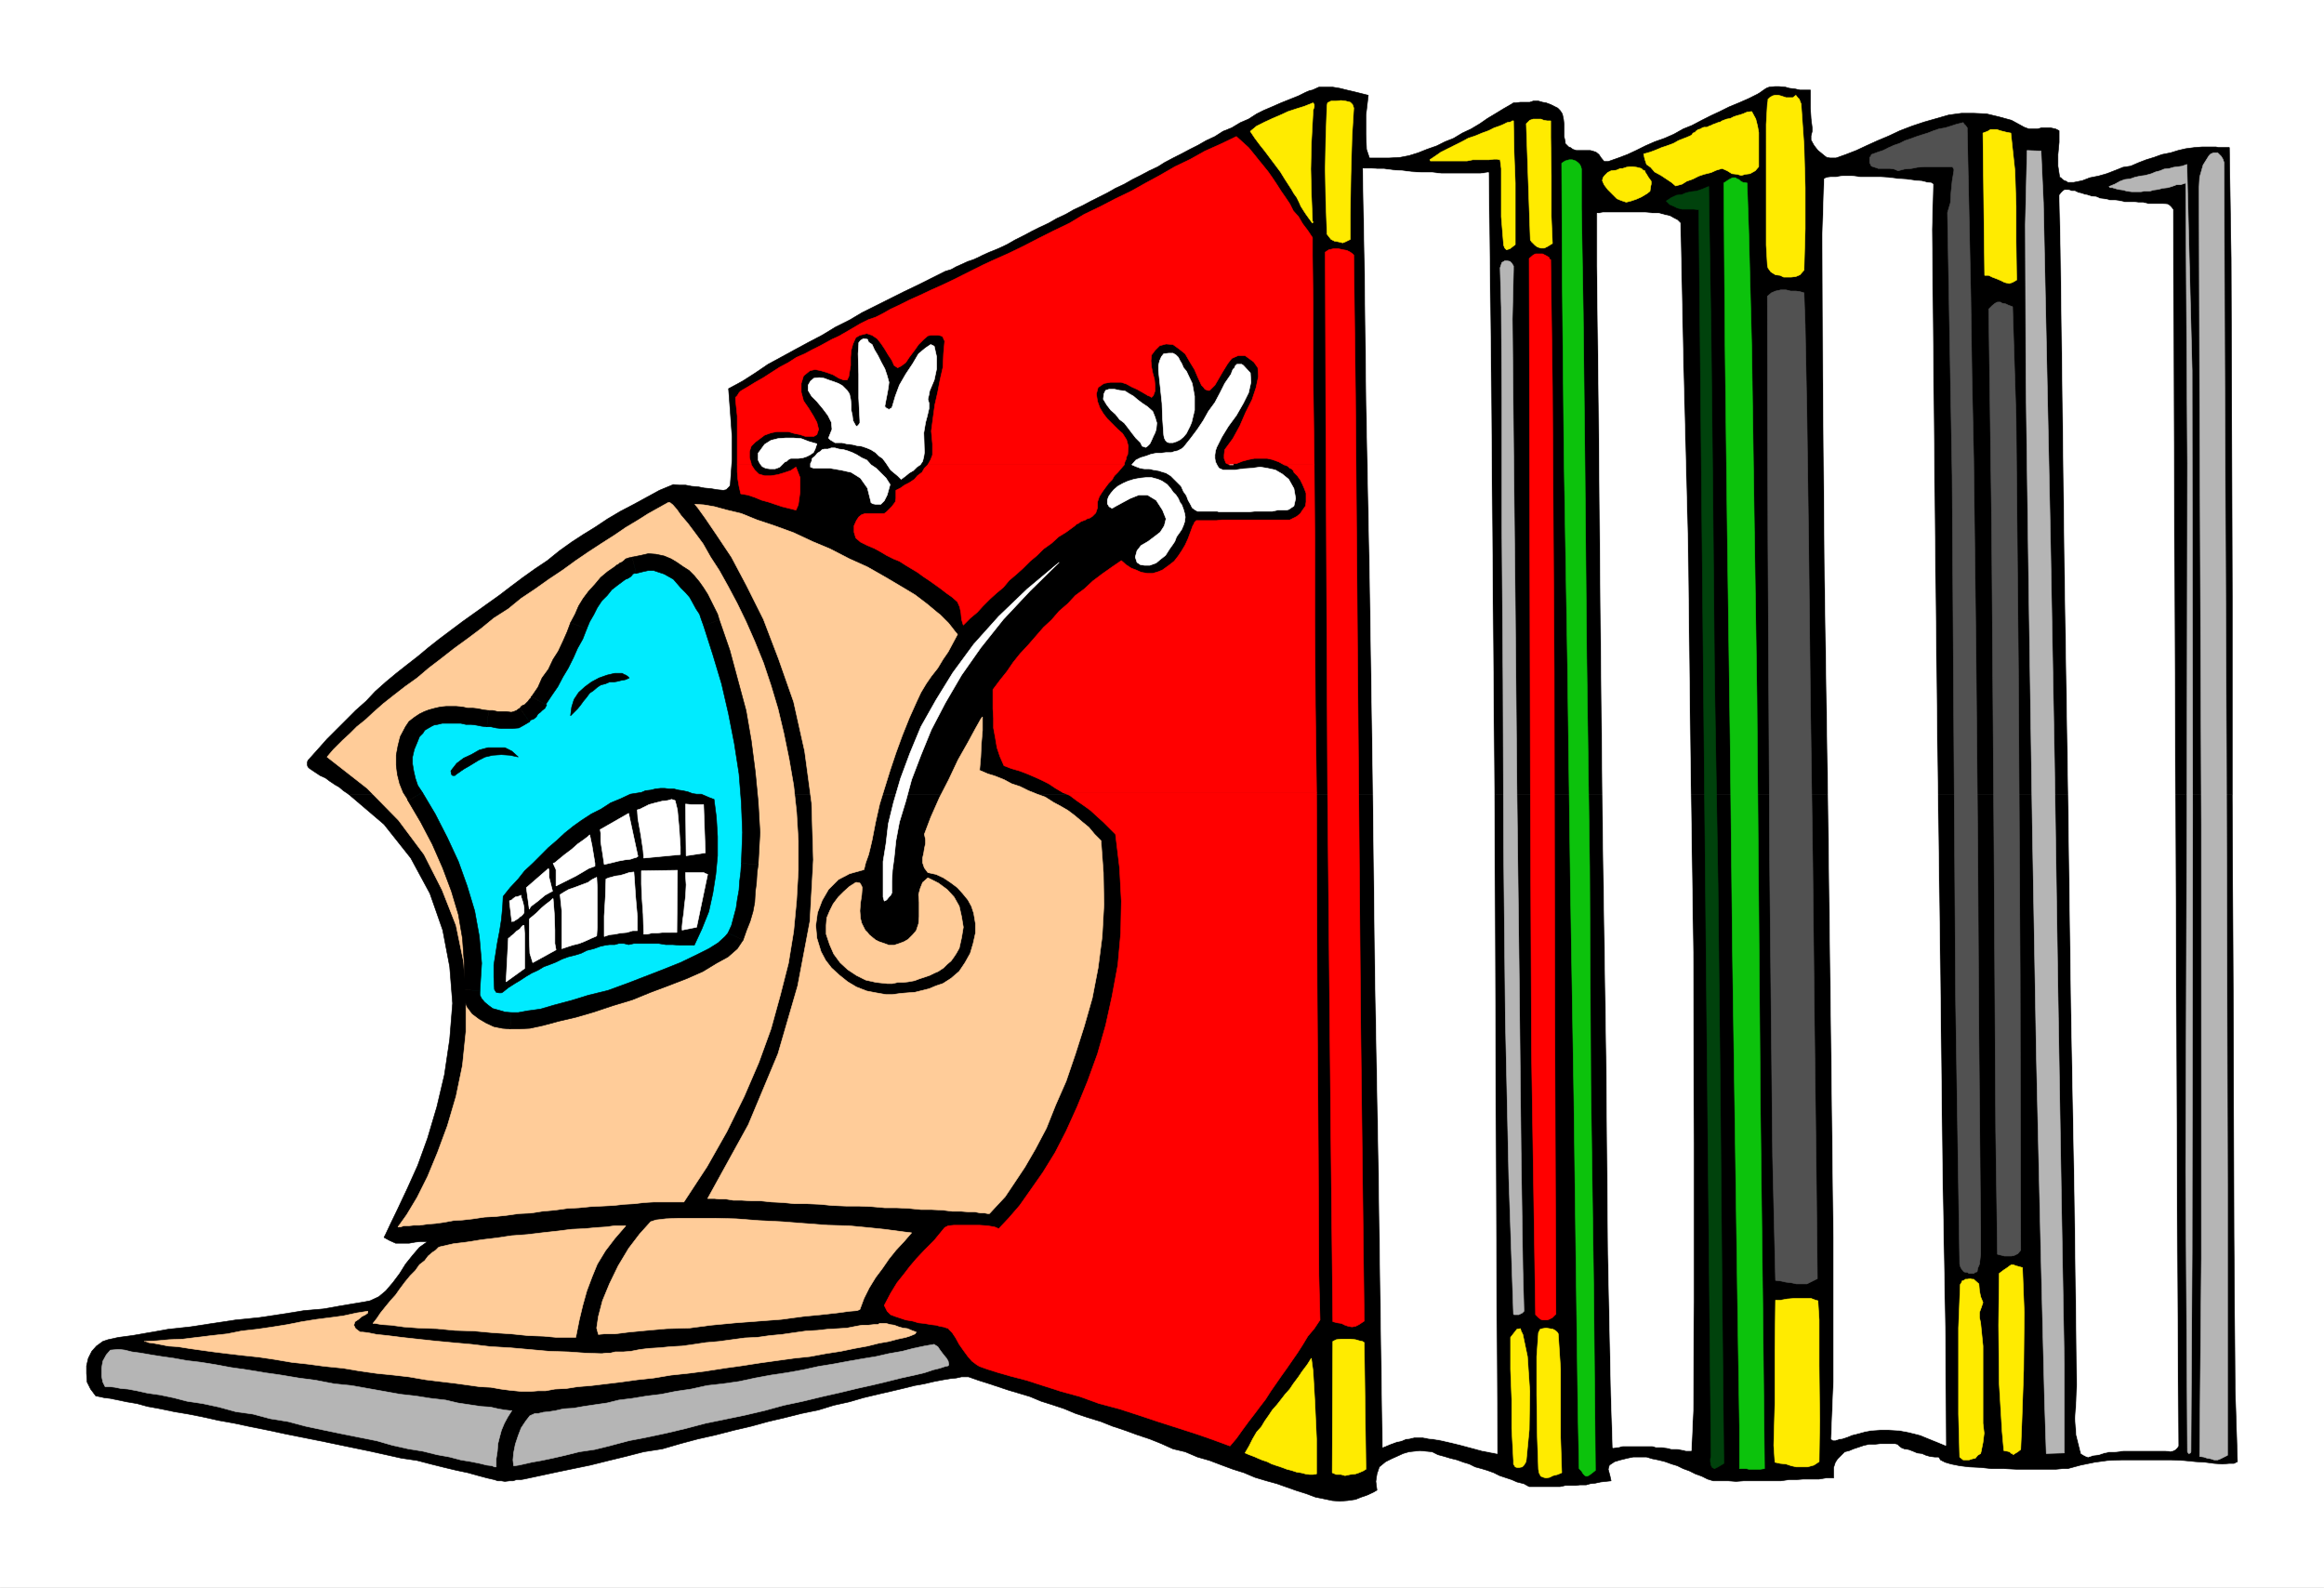 <svg xmlns="http://www.w3.org/2000/svg" width="2997.016" height="2047.238"><rect width="100%" height="100%" fill="#333333" stroke="none"/><defs><clipPath id="a"><path d="M0 0h2997.016v2044.926H0Zm0 0"/></clipPath></defs><path fill="#fff" d="M0 2047.238h2997.016V0H0Zm0 0"/><g clip-path="url(#a)" transform="translate(0 1.96)"><path fill="#fff" fill-rule="evenodd" stroke="#fff" stroke-linecap="square" stroke-linejoin="bevel" stroke-miterlimit="10" stroke-width=".743" d="M0 2045.277h2997.016V-1.96H0Zm0 0"/></g><path fill-rule="evenodd" stroke="#000" stroke-linecap="square" stroke-linejoin="bevel" stroke-miterlimit="10" stroke-width=".743" d="m2878.621 1023.992 1.524 301.89.742 267.403 1.488 197.77 3.008 93.605-4.496 2.27h-5.98l-8.993.742-10.52-.742-11.222-1.489-12.746-.78-14.973-1.485-15.758-.746h-65.18l-17.988.746-16.46 2.265-17.985 3.715-16.5 4.496h-6.726l-8.25.782h-51.692l-15.758-.782h-15.715l-14.234-1.484-14.976-.742-12.005-1.488-11.218-2.266-7.508-2.23-5.984-3.012-2.266-3.75h-5.238l-5.985-.746-5.238-1.485-5.238-2.27-6.024-.741-5.238-2.227-5.984-2.27-5.239-.742-3.753-1.484-3.012-2.27-2.227-2.23-3.011-.742h-19.473l-6.762.742h-7.469l-6.765 1.488-6.727 2.266-6.761 2.23-5.239 2.227-5.984 1.527-8.992 8.992-3.012 4.496-2.227 6.727v13.488h-9.738l-8.992 1.485h-20.254l-9.734.746h-8.996l-10.477 1.523h-47.938l-9.734.742-9.777-.742h-19.473l-7.465-2.27-7.508-3.75-8.25-2.972-7.468-3.754-8.25-3.012-7.508-3.714-7.469-2.266-8.25-3.012-8.992-2.23-7.508-1.485-7.469-2.265h-17.242l-7.508 1.523-8.992 2.227-7.469 2.23-6.761 4.496-1.489 5.278 2.23 8.21 1.524 6.766-6.765.742-6.723.743-6.766 1.488-6.722.742-5.242 1.523h-8.25l-5.239.747H2018.5l-6.766 1.484h-39.687l-6.762-3.754-8.996-2.23-6.723-3.008-8.996-2.973-6.761-2.27-7.47-3.753-8.25-2.97-7.507-2.269-8.21-2.226-7.509-3.754-7.508-2.23-8.21-3.012-8.993-2.227-7.508-2.27-8.25-2.226-7.468-3.754-7.504-.742-8.25-.785-7.469.785-6.766.742-7.507 2.227-8.211 3.754-6.762 3.011-7.469 3.715-8.25 6.766-3.011 8.992-1.485 9.734 1.485 11.223-5.239 3.012-8.25 3.754-6.726 2.226-7.508 3.012-10.477 1.484-9.738.743-9.734-.743-10.52-2.226-11.223-2.27-12-4.496-11.964-3.754-12.75-4.496-12.746-4.496-13.489-3.715-14.976-4.496-14.23-6.023-14.235-4.457-14.23-5.278-15.758-5.98-15.72-4.496-15.757-6.727-15.719-3.754-14.972-6.726-14.977-6.02-15.758-5.238-16.46-5.984-15.759-5.239-14.972-5.984-17.246-5.278-15.715-5.238-14.235-5.984-15.757-5.239-14.23-4.496-14.235-5.984-14.977-4.496-12.746-3.754-26.976-8.992-11.965-3.754-12.746-4.496h-8.996l-6.762 1.523-7.469.746-8.992 1.485-12.004 2.27-12.707 2.968-12.746 2.27-14.977 3.754-15.757 3.714-16.461 3.754-18.77 4.496-17.945 5.239-20.254 4.496-19.473 5.984-21.738 4.496-20.957 5.239-22.484 5.277-21.739 5.984-22.484 5.239-23.223 5.984-23.226 5.238-22.485 6.02-23.222 6.726-23.97 3.754-23.226 5.98-21.738 5.243-23.969 5.98-21.738 4.496-21.703 4.496-20.996 4.497-20.957 4.496-4.496.746h-5.278l-4.5 1.523h-4.457l-6.02.742-4.495-.742h-4.496l-4.497-1.523-9.738-2.23-11.222-3.012-13.489-3.754-14.23-2.97-15.758-3.753-17.988-4.496-17.203-4.496-20.254-2.973-40.43-8.992-21.738-4.496-21.739-4.5-21.742-4.496-22.48-4.496-22.446-4.496-20.996-4.496-22.484-4.497-20.957-4.496-20.996-3.754-20.215-4.496-18.727-3.715-17.988-3.011-17.984-3.754-16.5-3.012-13.492-3.71-13.489-2.27-10.476-2.23-11.223-2.266-6.766-.743-6.726-1.488-3.75-.742h-.746l-6.762-8.992-4.496-8.992-.746-11.262v-9.735l2.27-9.738 4.496-8.992 5.984-6.727 8.25-5.98 6.723-2.27 13.492-2.968 17.242-2.27 21.738-3.754 25.453-4.496 27.723-2.973 29.207-4.496 29.992-4.496 29.95-3.011 29.988-4.497 27.722-4.496 25.493-2.226 20.96-3.754 17.985-3.012 13.488-2.23 7.508-1.485 11.223-5.238 8.992-7.508 8.992-10.48 8.996-12.004 7.465-11.965 8.996-11.258 8.992-10.48 10.516-7.469h-8.25l-7.504.742-8.25 1.488h-17.207l-8.25-3.753-6.762-3.754 2.266-4.457 5.984-12.746 9.735-20.215 12.003-25.492 13.489-29.954 12.746-35.226 11.965-40.43 9.738-41.215 6.762-45.668 3.754-46.449-3.754-47.195-8.993-47.192-16.5-47.195-24.71-45.707-34.485-43.441-45.71-38.942zm0 0"/><path fill-rule="evenodd" stroke="#000" stroke-linecap="square" stroke-linejoin="bevel" stroke-miterlimit="10" stroke-width=".743" d="m449.531 1023.992-6.722-4.496-5.243-4.5-5.238-3.008-6.766-4.496-5.98-4.457-6.727-3.012-6.761-4.496-6.727-4.496-2.27-2.23-.742-2.27v-3.75l.743-2.23 12.75-14.235 11.965-13.488 12.003-12.004 12.747-12.707 11.964-12.004 13.489-11.965 12.004-12.746 13.488-12.004 13.488-11.222 14.234-11.219 13.489-10.48 13.492-11.262 14.23-11.219 14.977-11.262 14.973-11.222 15.757-11.223 15.72-11.258 15.757-11.222 15.719-12.004 14.976-11.223 15.754-11.223 15.719-10.515 15.719-12.707 15.758-11.262 14.976-9.738 15.758-9.735 15.715-10.48 16.5-9.735 17.207-8.992 16.5-8.992 16.46-8.996 17.985-7.465 7.508.742h8.25l7.469 1.485 8.992.742 7.508 1.527 8.25.742 8.992 1.485 7.469.742 3.753-.742 2.27-2.227 2.227-2.27.742-2.226 2.27-31.476V562.57l-2.27-31.472-2.227-29.953 17.985-9.735 16.46-10.52 16.5-11.218 17.989-9.738 16.46-8.993 17.985-9.734 17.242-8.996 17.246-10.477 17.985-8.992 16.46-9.738 17.985-8.992 17.988-8.992 17.985-8.993 17.242-8.21 17.95-8.997 17.983-8.992 7.508-2.265 6.727-3.715 6.762-3.012 8.25-3.754 6.726-2.23 6.766-3.008 5.98-3.012 8.25-3.715 11.223-4.496 11.262-5.238 10.476-6.024 10.48-5.238 11.262-5.984 10.477-5.239 11.223-5.238 10.52-6.023 11.218-5.239 10.48-5.98 11.262-5.242 11.219-5.98 10.48-5.239 10.52-5.281 10.476-5.98 11.223-5.239 10.52-5.984 10.476-5.239 11.223-6.023 11.262-5.238 8.25-5.239 11.218-5.984 10.48-5.238 11.263-5.98 10.476-5.282 10.48-5.98 11.262-5.243 10.477-6.722 11.222-4.496 11.262-6.766 10.477-4.496 10.48-6.727 8.992-4.496 10.52-4.496 11.965-5.238 11.258-4.496 11.222-4.496 8.992-4.5 5.243-2.227 3.753-.781 8.25-3.715h17.985l8.992 1.484 8.992 2.23 9.738 2.266 8.993 2.23 8.992 2.267-3.012 25.457v24.71l.746 19.512 3.754 11.219h25.492l13.45-.742 12.003-2.266 12.004-3.715 11.223-4.496 12.746-4.5 10.48-5.238 11.258-4.496 11.223-6.766 11.223-5.238 11.261-6.727 9.735-6.761 11.222-6.727 9.774-5.98 10.48-6.024 2.227-1.484h3.012l5.98-.742h12.004l4.496-1.528h6.727l5.238 1.528 4.5.742 6.02 2.226 4.496 2.27 4.496 2.227 2.972 3.011 3.012 4.496 1.484 6.727.743 6.766v15.714l1.527 6.766v2.23l4.496 4.497 2.227.742 3.011 2.27 4.496 1.484h17.989l2.968.742 4.497 1.484 3.753 3.012 3.012 4.496 3.754 4.496h5.238l12.746-4.496 11.965-4.496 11.262-5.238 11.965-5.985 12.004-5.238 12.746-4.496 11.965-5.277 12.004-6.727 11.222-4.496 12.746-6.727 12.004-6.02 11.223-5.237 12-5.985 12.71-5.238 12.005-5.238 12-5.985 3.715-2.27 3.011-2.226 4.497-3.012 3.753-1.484 7.47-.742h5.276l8.211.742 5.243 1.484 6.761.743 6.727 1.488h13.488v23.223l.781 13.492 1.489 12.004v4.496l-1.489 5.98v5.242l3.715 6.723 2.27 3.012 2.972 3.754 3.754 3.011 4.496 3.715 3.008 2.266 4.496.742h7.47l12.745-4.496 13.492-5.238 12.747-5.985 14.976-6.761 14.23-5.985 14.235-6.723 15.754-6.023 15.719-5.238 15.757-4.496 15.72-4.496 16.5-2.23h15.718l16.5.741 15.719 3.754 16.5 4.496 16.46 8.996 5.981 2.227h11.262l5.238-1.484h11.223l6.765 1.484 4.496 2.27v14.972l-1.484 15.719v14.976l2.227 14.231 1.488.746 2.266 2.266 2.23 1.484 2.266.746 2.23 1.524h7.508l11.219-2.27 9.777-3.75 11.219-2.23 10.48-3.012 9.735-3.754 11.261-4.496 9.739-1.485 10.476-4.496 9.738-3.754 9.735-2.972 10.52-3.754 11.218-2.227 9.738-3.011 9.735-2.27 11.261-1.484 9.735-.742h17.988l3.754.742h13.488l2.227 143.066.746 198.512.742 237.453v254.7zm0 0"/><path fill="#fc9" fill-rule="evenodd" stroke="#fc9" stroke-linecap="square" stroke-linejoin="bevel" stroke-miterlimit="10" stroke-width=".743" d="m861.648 647.965-12.003 6.726-13.493 7.508-14.23 8.992-14.977 8.954-14.23 9.738-16.5 10.515-17.207 11.223-16.5 11.223-16.5 12.004-17.946 11.965-17.988 12.746-17.984 12.003-16.5 13.489-18.73 11.965-16.462 13.488-17.984 13.492-16.5 11.961-17.242 13.492-15.719 12.004-14.976 12.707-15.758 11.262-13.489 10.476-14.234 11.223-12.746 11.262-10.477 9.734-11.222 8.992-8.992 8.996-8.993 8.211-6.765 6.762-5.239 5.238-4.5 5.243-3.75 4.496 51.727 40.43 40.43 41.21 33 44.184 23.226 45.707 17.985 45.707 9.738 47.195 2.973 44.926v44.965l-4.5 43.441-8.211 39.684-11.258 38.203-12.746 34.445-12.711 30.735-13.488 26.976-13.489 22.446-11.261 15.757h3.011l4.496-1.527h5.98l6.766-.742h7.47l10.515-1.484 9.738-.743 11.223-1.527 12-2.227 11.965-.746 13.492-1.523 15.012-2.227 14.234-.746 14.23-1.523 15.72-2.23 15.757-.743 14.234-2.265 16.461-1.489 15.758-2.226 14.973-.782 14.976-1.488 14.977-.742 15.012-.742 13.492-1.528 13.449-.742 12.004-1.484 12.746-.742h38.945l29.989-45.707 25.453-44.926 22.484-45.711 18.727-43.438 15.757-43.441 11.965-43.441 10.52-41.211 6.722-41.211 3.754-39.688 2.23-38.941v-38.203l-2.23-36.715-3.754-34.445-5.98-34.489-6.766-32.96-7.468-31.434-8.993-29.992-9.734-29.208-11.262-27.722-11.222-25.453-11.262-23.227-11.961-22.48-11.262-20.215-11.222-17.242-9.735-17.207-10.52-14.23-8.991-12.005-8.993-10.48-5.242-7.465-5.238-6.023-3.754-2.973zm0 0"/><path fill="#fc9" fill-rule="evenodd" stroke="#fc9" stroke-linecap="square" stroke-linejoin="bevel" stroke-miterlimit="10" stroke-width=".743" d="m896.094 650.195 3.754 4.496 9.734 13.489 14.234 20.957 19.512 29.21 19.469 36.715 21.742 43.438 19.473 50.95 19.468 55.44 14.235 63.657 8.992 66.664 2.23 73.43-4.46 79.414-15.754 83.125-25.457 87.664-38.239 91.375-52.433 95.133h8.992l5.984.742h8.992l8.993 1.484h10.48l12.746.781h12.004l14.23 1.489 14.977.742 14.977 1.484h15.758l17.203.742 15.011 1.528 17.989.742h16.46l17.243.742 16.46 1.488h15.758l15.72.782 15.015 1.484h13.45l15.015.742 11.965 1.488h11.257l9.739.782h8.25l7.468 1.484h5.239l3.754.742h2.265l8.992-9.734 11.223-12.004 12.004-17.945 13.492-20.254 13.488-23.227 14.23-26.941 11.966-29.988 13.492-30.692 12.004-35.191 11.219-35.23 10.48-36.715 7.508-38.942 5.238-40.43 2.27-41.21-.746-41.215-3.008-41.172-8.25-8.25-7.469-8.992-8.25-6.727-9.738-8.25-8.992-6.762-8.993-5.238-9.734-5.242-10.52-6.723-10.48-3.754-11.219-4.496-10.52-5.242-11.222-3.754-9.734-5.238-11.262-4.496-9.734-3.012-10.48-4.496 1.487-17.203.743-16.5 1.523-17.95v-17.242l-2.266 3.012-6.726 11.965-9.738 17.984-12.747 22.485-12.003 25.453-11.965 23.226-11.258 25.453-8.211 21.739 1.484 6.726v5.238l-1.484 6.766-.785 5.238-1.485 6.727v6.02l2.27 6.726 4.496 5.98 10.477 2.27 9.738 4.496 8.992 5.985 8.992 6.722 6.727 7.508 6.762 8.25 4.5 8.211 2.968 8.992 2.27 13.492v12.004l-3.012 13.489-3.754 12.707-6.722 12.003-7.508 11.223-10.48 8.992-10.477 6.727-8.996 3.008-8.993 3.754-8.992 2.23-8.992 2.266-9.738.746-8.992.742-10.477 1.484h-8.25l-12.75-2.226-12.004-2.27-13.449-5.238-11.262-6.727-11.219-8.992-9.738-8.992-7.508-9.738-5.98-11.223-5.277-17.242-1.489-16.461 2.27-16.5 5.98-15.719 8.25-14.23 12.707-12.746 14.274-7.47 18.73-5.276 2.227-8.958 3.754-10.515 2.23-8.992 2.266-9.739 4.496-23.187 5.242-23.223 6.723-21.742 6.765-21.738 7.508-22.442 8.211-22.484 8.992-22.48 9.735-21.704 5.28-11.261 6.724-11.219 6.726-9.738 8.25-10.477 6.766-11.262 6.722-9.734 5.985-11.223 6.02-11.222-3.755-4.496-2.265-3.012-2.973-3.754-3.012-3.754-3.754-3.715-2.968-3.008-3.754-3.753-3.012-2.23-13.488-11.259-15.719-11.965-18.73-11.261-20.254-11.965-22.442-12.746-23.226-10.48-24.75-12.747-23.227-9.734-23.969-11.223-24.71-8.992-22.48-7.508-20.255-8.21-18.73-4.497-16.461-4.496-13.489-2.27zm0 0"/><path fill="#fc9" fill-rule="evenodd" stroke="#fc9" stroke-linecap="square" stroke-linejoin="bevel" stroke-miterlimit="10" stroke-width=".743" d="M1144.105 1268.172h6.766l6.723-1.488h6.765l6.727-.743 8.25-1.484 5.98-2.27 6.766-2.226 6.723-2.27 5.984-2.972 5.238-2.266 6.766-4.496 4.496-4.496 5.238-4.5 3.754-5.238 2.973-4.496 3.754-6.727 3.008-13.488 2.23-13.489-2.23-13.492-3.008-13.488-6.727-11.965-8.992-9.734-11.262-8.25-13.449-6.727-6.766 5.985-3.011 7.503-2.227 8.211.742 9.739v18.726l-.742 8.996-3.012 8.992-4.496 5.239-5.98 5.984-5.242 3.008-5.98 2.27-6.766 2.226h-6.727l-6.02-2.226-6.726-2.27-4.496-2.227-3.754-3.011-4.496-3.754-2.227-2.973-3.011-3.008-2.27-4.496-2.227-4.5-1.488-5.98-.781-9.735.781-10.52 1.488-9.734.743-9.738-.743-2.226-2.269-3.754-3.715-.742h-1.523l-8.211 5.238-7.508 6.726-6.766 6.762-6.722 8.992-4.496 8.996-3.754 8.993-.743 9.734v11.223l4.497 13.488 5.238 11.965 8.25 11.261 9.734 8.993 11.262 7.468 11.965 5.985 13.488 3.008zm0 0"/><path fill="#fff" fill-rule="evenodd" stroke="#fff" stroke-linecap="square" stroke-linejoin="bevel" stroke-miterlimit="10" stroke-width=".743" d="M1150.086 1151.34v-14.977l.785-14.23 2.227-16.5 2.27-21.703 4.495-23.97 8.211-26.976 7.508-27.722 12.004-31.477 13.45-32.96 17.984-34.446 20.996-35.934 24.715-35.23 29.246-36.715 34.445-36.676 37.457-36.715-41.211 34.45-36.715 35.226-32.219 35.934-26.976 36.715-21.703 35.191-19.47 34.484-14.272 34.45-11.965 32.218-8.992 30.692-6.766 27.722-2.969 25.454-3.754 23.226v45.707l1.485 5.238 3.011-1.484 3.008-3.754 2.23-2.265zm0 0"/><path fill="#fc9" fill-rule="evenodd" stroke="#fc9" stroke-linecap="square" stroke-linejoin="bevel" stroke-miterlimit="10" stroke-width=".743" d="m742.508 1724.39 4.496-22.484 4.5-18.726 5.238-18.73 6.762-17.99 6.726-16.46 10.48-17.242 12.005-15.719 14.23-16.5h-14.23l-11.262 1.527-11.965.743-15.758 1.484-16.46.742-17.985 2.27-20.215 2.23-18.73 2.266-20.254 1.484-20.215 3.012-18.726 2.23-18.731 3.008-17.988 2.23-16.5 3.755-2.227.742-3.754 3.754-4.496 3.011-5.238 4.496-4.5 5.98-6.762 5.243-5.238 7.465-6.727 6.766-6.765 8.25-6.723 8.992-5.242 7.468-6.762 7.508-6.726 8.211-6.024 7.508-4.496 6.727-5.238 6.761h3.012l8.25 1.489 11.964.742 16.5 2.265 20.215 1.489 22.48.742 23.227 2.265 24.75.747 23.969 2.226 23.969 1.527 21.738 2.227 20.215.742 16.5 1.528zm29.207-3.753 7.508-.742h13.492l17.984-2.27 23.227-2.23 25.453-2.266 29.246-.742 28.465-3.754 31.476-2.973 29.95-2.27 29.246-2.226 27.722-3.754 23.227-2.27 20.215-2.226 16.5-2.23 9.734-.782 3.715-1.484 5.281-14.234 6.723-13.489 8.25-13.488 8.992-11.965 8.25-12.004 8.996-11.222 10.477-11.223 9.738-11.258-6.766-.746-11.222-1.484-17.242-2.27-21.7-2.226-24.008-2.27-26.94-.742-29.99-2.227-29.206-2.27-29.992-1.484-29.207-2.27-27.723-.741h-45.707l-17.242.742-12.746 1.523-6.727 2.23-14.23 15.759-14.235 18.687-13.488 22.484-11.262 23.227-8.953 21.738-5.281 20.215-2.227 14.977zm0 0"/><path fill="#fc9" fill-rule="evenodd" stroke="#fc9" stroke-linecap="square" stroke-linejoin="bevel" stroke-miterlimit="10" stroke-width=".743" d="M675.844 1794.027h8.992l8.953-.742h9.777l11.965-2.23 14.973-.742 14.273-2.27 17.946-1.484 18.73-2.27 18.766-2.227 21.703-3.011 20.996-2.23 22.48-3.75 21.704-2.27 23.226-2.973 24.004-3.754 21.703-3.008 24.008-3.714 21.7-3.012 21.737-3.012 20.997-2.226 20.214-3.754 19.473-3.012 17.988-3.715 16.5-3.012 14.973-3.753 12.746-2.227 11.223-3.012 10.48-2.226 6.762-2.27 5.242-2.227 1.484-2.269-5.98-2.23-5.242-2.266-5.98-.742-5.278-1.489-5.984-2.265-5.239-.742-5.238-1.489h-8.25l-2.23 1.489h-5.278l-6.726.742h-8.25l-8.25 1.523-11.223 2.23-11.262.743-13.449.742-13.488 1.523-14.234.747-15.758 2.226-15.715 2.27-15.758 1.484-16.46 2.27-15.759.742-16.46 2.226-16.5 2.27-17.243 1.484-14.976 2.27-15.72 2.226-14.234.747-15.011 1.484-13.453.781-12 1.485-11.262 2.23-9.738.781h-10.477l-5.984 1.489h-6.02l-4.457.742h-3.012l-20.254-.742-20.957-1.489-24.71-.781-24.75-2.23-25.454-2.266-25.496-1.484-24.71-2.973-25.493-2.27-23.226-2.226-20.957-2.27-20.254-2.226-17.985-2.27-14.234-1.484-11.223-2.27-6.761-.742h-2.973l-6.02-4.496-2.23-4.496 1.484-4.496 4.5-2.973 4.496-3.754 4.496-2.27 3.008-2.226v-2.23l-14.23 2.23-17.242 3.754-16.5 2.227-17.95 2.27-18.765 2.972-18.73 3.754-18.731 3.007-20.215 2.973-20.211 2.27-18.73 3.754-20.254 2.226-18.73 2.27-17.985 2.226-17.985.742-16.464 1.528-15.754.742h2.265l3.754 1.484 5.985.743 8.25 1.527 11.218 2.226 12.004.747 14.235 2.265 15.718 2.23 16.5 2.266 17.985 2.23 19.472 2.266 20.957 2.23 20.254 3.012 21.739 3.715 20.957 2.266 22.484 3.012 22.484 2.226 22.48 3.754 20.958 2.973 22.484 2.27 19.473 2.226 21.738 3.754 18.727 2.27 18.73 2.226 16.5 2.27 15.719 2.226 14.23.742 12.75 2.27 11.258 1.484 7.469.746 7.508.742zm0 0"/><path fill="#b5b5b5" fill-rule="evenodd" stroke="#b5b5b5" stroke-linecap="square" stroke-linejoin="bevel" stroke-miterlimit="10" stroke-width=".743" d="m150.613 1740.105-8.25.747-5.238 5.98-4.496 8.25-1.527 8.992v10.48l1.527 7.508 2.969 5.981h6.765l5.98.742 7.509 1.527 8.992.743 11.965 2.23 13.492 3.008 15.758 2.23 17.984 3.754 17.203 4.496 20.254 3.012 20.957 4.496 21.742 5.98 21.738 3.012 22.485 5.98 23.223 3.755 22.445 5.984 24.75 5.238 21.738 4.497 22.445 4.496 22.48 4.496 20.997 5.984 20.215 4.496 18.73 3.012 17.985 4.496 16.5 2.973 14.234 3.75 13.488 2.23 11.223 2.27 8.992 2.226 6.766.781 2.972 1.489h2.266v-10.48l1.484-9.735.747-9.738 2.265-8.993 2.23-8.25 3.755-8.992 4.496-8.25 5.238-8.21h-2.973l-6.761-.782-8.25-1.488-9.739-2.227-11.965-.785-15.011-2.227L590.41 1809l-15.719-3.715-19.511-2.266-18.727-2.972-20.215-2.266-20.996-3.754-20.96-3.714-20.997-3.754-22.48-2.27-23.227-4.496-22.441-2.973-22.485-3.75-20.996-3.011-22.484-3.754-20.957-2.973-20.254-3.754-18.727-3.008-18.73-2.23-16.461-3.012-15.758-2.226-14.23-2.27-12.746-2.227-11.223-1.488-8.992-2.265-5.985-.746zm511.742 149.833h1.485l5.238-.782 6.766-1.484 9.734-2.23 12.707-2.266 14.274-2.973 16.46-3.754 17.985-4.496 20.215-3.012 21-5.238 22.48-5.984 23.227-4.496 24.71-5.239 25.493-6.023 25.453-6.723 25.496-5.238 25.453-5.242 25.492-5.98 24.711-6.766 24.75-5.239 24.711-5.984 23.227-5.238 21.738-5.238 20.215-4.497 18.73-4.496 17.985-4.5 17.246-3.75 12.746-3.011 11.219-3.754 8.996-2.23 6.723-2.227 3.753-.782.743-1.488-.743-4.496-2.226-3.754-3.754-4.496-4.496-5.98-3.012-4.497-3.754-2.23-.742-.742-12.707 2.226-14.273 3.012-14.23 3.715-17.208 3.012-16.5 3.754-17.984 2.968-17.242 3.012-20.215 3.754-18.73 3.012-20.216 4.457-20.996 3.754-20.215 3.011-20.253 3.75-20.957 4.5-20.997 2.97-20.214 2.269-20.254 4.496-20.215 2.972-18.73 3.754-18.727 2.266-17.988 2.973-17.985 2.265-14.976 3.715-15.758 2.27-14.973 2.226-12.746 2.27-12.71.742-9.735 2.27-8.993 1.484-7.507.742-5.98 1.488h-4.5l-6.762 3.008-5.243 6.727-5.98 8.992-3.754 9.738-3.754 11.258-2.227 11.223-.785 8.992zm0 0"/><path fill="#fff" fill-rule="evenodd" stroke="#fff" stroke-linecap="square" stroke-linejoin="bevel" stroke-miterlimit="10" stroke-width=".743" d="m1509.73 629.98-4.496-5.238-6.726-4.496-5.239-2.27-8.25-2.23h-6.726l-7.508.746-8.25 1.485-7.469 2.27-6.761 2.968-6.727 3.754-5.238 4.496-3.754 4.496-3.012 4.496-1.484 4.5v4.496l2.226 3.754 3.754 2.227 5.239-2.973 8.25-4.496 9.738-5.238 11.222-4.497h11.258l11.223 6.727 8.25 12.746 4.496 11.219-2.227 8.996-5.242 8.25-6.761 5.238-8.992 6.727-8.997 5.238-5.238 6.766-2.23 8.21 2.23 6.762 4.496 3.012 5.238.742h6.766l8.211-3.011 5.277-4.497 6.727-5.238 5.238-8.25 3.754-5.238 3.012-4.496 2.23-5.985 3.75-5.238 3.012-4.496 2.23-5.238 1.485-4.5.742-5.98-.742-4.497-1.484-5.238-2.231-6.023-2.266-2.973-2.23-5.238-3.012-4.497-3.754-3.753zm26.977-85.394 3.754-15.719v-17.984l-3.012-16.5-7.465-15.719-3.753-4.496-2.231-5.242-2.266-3.754-2.23-4.496-3.012-2.969-3.754-2.27h-5.238l-6.766.743-2.968 3.754-2.27 5.238-1.484 5.984v6.766l2.265 20.957 2.23 20.996.743 20.215 1.484 20.957.785 3.754 1.485 3.012 2.23 2.226 2.266.742h5.238l4.5-1.484 4.496-2.23 4.496-3.75 3.754-4.5 2.227-4.497 2.27-4.496zm0 0"/><path fill="#fff" fill-rule="evenodd" stroke="#fff" stroke-linecap="square" stroke-linejoin="bevel" stroke-miterlimit="10" stroke-width=".743" d="m1526.23 576.805-3.011 2.226-4.496 2.27-3.715.742-4.496 1.488h-6.766l-5.98.742h-5.985l-7.508 1.524-5.98 2.23-7.508 2.227-5.98 3.012-5.243 5.98 5.243 2.27 5.98 2.226 5.238.746h5.985l6.765 1.524 5.239.742 4.496 1.488 5.238 1.524 5.984 3.714 13.489 13.489 3.011 6.765 3.754 5.239 2.227 5.984 3.012 5.238 2.226 4.496 3.012 2.27 3.754 2.226h25.453l2.27.743h38.945l7.504-.743h22.484l6.727-1.484h11.257l2.973-.742 6.766-4.5 2.226-9.734-2.226-12.747-6.766-12.003-8.21-6.727-8.993-5.238-10.52-2.27-8.992-1.484-10.48 1.484-11.219.746-10.52 1.524h-15.718l-5.238-2.27-2.27-3.71-2.227-4.5-.742-4.497v-4.496l.742-5.238 1.485-4.496 6.765-13.489 8.25-13.492 10.477-14.23 8.996-15.719 6.723-13.488 3.011-13.492-.742-12.004-8.992-9.735-2.27-1.484h-5.98l-2.27 2.266-.742 2.23-2.23 2.227-1.524 3.753-.742 2.27-8.21 11.965-6.024 12.004-6.723 12.707-8.25 11.258-6.726 11.964-7.508 11.262-8.992 11.965zm-46.453-52.434-6.761-4.496-5.985-4.496-5.238-4.496-5.238-3.012-5.985-3.754-6.765-.742-6.723-1.488h-6.766l-4.496 1.488-2.226 4.496-.746 6.766 4.496 7.465 5.242 6.765 5.98 5.238 5.239 6.727 5.984 4.496 5.277 6.727 4.496 6.02 5.243 6.726 5.98 5.98 2.23 4.496 4.497 1.528 2.265-1.528 3.012-2.968 2.23-4.496 2.266-5.243 2.23-4.496 1.485-4.496.781-8.25-2.265-7.508-3.012-7.468zm-281.714 2.231v-6.727l-1.485-5.238 1.484-6.024.743-4.496 5.984-14.23 3.012-14.235v-15.718l-3.012-13.489-4.496-2.23-6.727 4.496-8.992 7.469-7.508 12.746-8.992 13.492-8.21 14.23-5.282 14.235-3.71 12.707-.786 2.265-1.484.747-2.23 1.484-2.267-1.484h-.742l-.742-.747-1.527-1.484v-.781l1.527-8.211 1.484-7.508 1.485-8.25.781-6.726-2.265-8.25-3.012-8.993-4.457-8.21-4.496-8.993-4.496-7.508-3.012-6.726-4.496-3.008-1.485-3.754-5.28-.746-3.716 2.27-2.265 2.972v2.266l-.743 11.965.743 26.238v30.691l1.484 29.207v3.012l-1.484 2.23-2.23 2.266-1.524-.742-3.715-6.766-.781-6.722-1.485-6.727v-7.508l-.746-6.722-1.484-6.766-3.012-4.496-5.98-5.984-5.282-3.008-5.98-2.23-6.727-2.266-6.02-2.23-5.984-.743-6.722.742-4.496 3.754-3.012 5.238v6.727l4.496 7.508 6.727 6.722 7.503 8.997 6.766 8.992 4.496 8.992.742 8.992-4.496 11.223 2.23 2.265 3.755 2.23 2.265 1.485h8.957l6.762 1.528 6.727.742 6.02 1.484 5.983.742 6.723 2.27 5.281 2.23 5.98 3.754 4.497 4.496 4.496 3.008 4.5 5.985 2.969 4.496 3.012 4.496 4.496 3.754 4.496 3.714 4.496 4.497 5.984-4.497 4.496-3.714 5.239-3.012 4.496-4.496 4.496-3.012 3.012-4.496 1.484-5.98.785-5.239-.785-25.457 2.27-13.488 2.23-8.25zm-198.551 77.886 2.23-.746 3.754-1.484 2.266-2.227 2.23-2.27 2.27-2.23 2.226-.781 2.27-2.227 2.969-1.488h9.738l6.02-.781 4.496-1.484 4.496-2.23 4.46-3.009 2.266-4.5 2.23-6.722-10.48-3.012-9.734-3.754-9.738-.742h-10.477l-9.738.742-8.993 2.27-8.25 5.238-5.98 8.25-2.27 2.972v8.993l2.27 4.496 2.969 3.754 4.496 2.226 5.242.746zm0 0"/><path fill="#fff" fill-rule="evenodd" stroke="#fff" stroke-linecap="square" stroke-linejoin="bevel" stroke-miterlimit="10" stroke-width=".743" d="M1123.148 647.184v.78l2.227 1.49 3.754.741h6.727l4.496-4.496 3.753-7.469 3.754-13.488-5.238-8.25-6.766-6.726-5.984-6.024-6.723-4.496-5.28-5.98-6.724-3.012-5.984-3.715-6.02-3.008-5.984-2.23-5.238-1.524-5.98-.746-5.243-1.484h-4.496l-4.496 1.484h-4.496l-3.012.746-2.265 2.266-3.715 2.23-3.012 3.754-3.754 3.008-.742 3.715-1.484 3.012v4.496l4.496 1.484h20.957l13.488 2.27 13.492 2.972 12 7.508 8.996 12.746zm0 0"/><path fill="#ffeb00" fill-rule="evenodd" stroke="#ffeb00" stroke-linecap="square" stroke-linejoin="bevel" stroke-miterlimit="10" stroke-width=".743" d="m1665.582 244.18 3.012 5.277 3.754 5.242 2.968 5.98 2.27 5.243 3.754 5.98 2.973 4.496 3.75 5.239 4.5 6.023.742-1.527-.743-.742-1.488-35.934-.742-31.473.742-32.96 2.23-41.212v-1.488l1.524-4.496v-3.012l-1.523-2.226-11.223 4.496-9.734 3.012-11.262 3.714-9.738 4.497-10.477 4.496-9.738 4.496-10.516 5.238-8.21 6.766 5.98 8.992 6.726 8.953 6.02 7.508 6.726 8.992 6.766 8.992 6.723 8.996 5.984 9.735zm80.195-104.867-1.527-4.497-2.969-2.968-6.023-1.528-5.98-.742-5.985.742h-6.766l-4.496 2.27-.742 3.754-1.484 41.953-.743 39.687.743 41.211 1.484 40.43v2.266l2.27 2.972 2.968 3.754 4.5 2.27 4.496.742 6.02 1.484 3.715-1.484 6.023-3.012v-32.219l.742-49.421 1.485-50.95zm0 0"/><path fill="red" fill-rule="evenodd" stroke="red" stroke-linecap="square" stroke-linejoin="bevel" stroke-miterlimit="10" stroke-width=".743" d="m1745.777 328.832-1.527-1.484-2.969-2.23-4.5-2.266-4.496-.747-6.762-1.484h-5.242l-6.722 1.484-4.497 3.012.743 215.715 2.226 474.164 4.496 473.426 2.27 215.715 5.98 1.523 5.242.742 4.497 2.23 4.496 1.524 4.496.742 4.496-.742 4.496-2.265 6.766-4.5-4.497-377.508-3.753-440.461-3.012-376.809zm0 0"/><path fill="#ffeb00" fill-rule="evenodd" stroke="#ffeb00" stroke-linecap="square" stroke-linejoin="bevel" stroke-miterlimit="10" stroke-width=".743" d="m1759.266 1731.113-2.27-1.484-3.754-.742-5.238-1.528-6.723-.742h-12.004l-5.984.742-4.496 2.27-.742 169.262 5.238 2.27h5.984l5.239 1.484 6.765-1.485 6.723-.742 4.496-1.527 5.242-2.227 3.75-2.23zm-61.466 169.305v-44.965l-2.23-48.68-2.265-38.945-2.23-16.5-5.239 8.25-6.766 8.992-4.496 6.727-6.726 8.992-4.496 6.766-6.02 6.726-5.238 6.762-5.242 6.726-5.98 6.727-4.497 6.762-5.242 7.469-4.496 7.507-6.02 6.727-5.238 8.992-4.496 8.992-5.242 8.992 5.242 2.27 6.02 2.227 5.238 2.27 5.242 2.226 6.723 2.23 6.023 3.012 6.723 2.265 6.765 2.231 5.98 2.266 5.985 1.488 6.766 2.226 5.238.743 5.98 1.527 5.243.742h4.496zm0 0"/><path fill="#fff" fill-rule="evenodd" stroke="#fff" stroke-linecap="square" stroke-linejoin="bevel" stroke-miterlimit="10" stroke-width=".743" d="m1930.836 1874.18-1.523-257.668-2.231-569.297-4.496-566.324-3.012-258.41-10.476 1.484h-50.207l-12.747-1.485h-13.488l-12.707-.742-12.004-1.527-11.965-.742-11.261-1.485h-8.992l-6.727-.742h-11.258l2.266 119.84 2.23 184.277 4.496 226.977 3.754 252.43 3.008 254.695 4.5 244.18 2.969 208.992 2.27 157.336 8.991-3.754 8.211-3.008 6.766-1.488 5.238-2.266 5.239-.742 6.023-1.488h11.223l7.504 1.488 6.726.742 8.992 1.524 9.739 2.23 12.746 3.008 14.23 3.754 16.5 4.457zm0 0"/><path fill="#ffeb00" fill-rule="evenodd" stroke="#ffeb00" stroke-linecap="square" stroke-linejoin="bevel" stroke-miterlimit="10" stroke-width=".743" d="m1934.59 205.98 1.484 11.262v62.168l3.012 36.715 1.484 3.715 2.23 2.265 4.497-1.484 6.766-5.238v-79.414l-1.528-39.727-.742-40.43h-1.484l-2.27 1.489-4.457.742-4.496 2.27-5.277 2.226-6.727 2.27-7.508 3.753-8.21 2.97-8.993 3.753-8.992 3.012-8.25 4.496-8.992 4.457-8.996 4.496-8.993 4.496-7.507 5.242-6.723 4.496.742 1.524h47.191l7.508-1.524h20.957l6.024-.742h4.496l2.973.742zm65.18-50.168h-4.497l-4.496-.742-3.754-1.523h-9.738l-4.496 1.523-4.496 4.496 5.242 149.793 1.485 2.27 2.265 2.226 2.23 2.27 3.012 2.227 4.496 1.488h4.496l4.497-2.23 5.984-3.755-1.488-35.187v-52.434l-.742-49.46zm0 0"/><path fill="red" fill-rule="evenodd" stroke="red" stroke-linecap="square" stroke-linejoin="bevel" stroke-miterlimit="10" stroke-width=".743" d="m1999.77 334.852-1.524-.782-.746-2.226-3.75-2.23-4.5-2.266h-8.992l-2.973 1.484-5.238 4.496.742 341.578.746 340.09 1.485 338.57 5.238 341.575 3.754 3.754 3.011 2.27 2.227.741h6.023l2.227-.742 4.5-2.27 4.496-4.496-1.488-389.511-.742-438.938L2002 499.621Zm0 0"/><path fill="#b5b5b5" fill-rule="evenodd" stroke="#b5b5b5" stroke-linecap="square" stroke-linejoin="bevel" stroke-miterlimit="10" stroke-width=".743" d="m1951.793 1694.398.742.743h6.024l4.496-2.227 2.23-2.23-1.488-56.184-2.266-152.063-2.23-212-3.012-244.96-2.227-244.18-2.269-215.754-1.484-154.29 1.484-63.69v-4.5l-2.227-3.711-2.27-2.27-3.714-.742h-3.012l-3.75 2.226-.746 2.27-1.484 4.496 1.484 50.95.746 116.827v166.293l1.485 199.254.78 214.23 2.231 219.505 4.496 205.98zm0 0"/><path fill="#ffeb00" fill-rule="evenodd" stroke="#ffeb00" stroke-linecap="square" stroke-linejoin="bevel" stroke-miterlimit="10" stroke-width=".743" d="m1963.797 1720.637-2.266-4.496-.746-3.012-4.496.742-8.25 10.52v41.171l1.527 38.981v37.418l2.227 41.215v4.496l2.27 3.754 2.226.742h3.012l3.754-.742 2.23-2.27 2.266-3.715.742-3.011 3.754-38.942.742-49.46-3.008-44.926zm20.215 173.797.742 4.457 2.27 4.5 3.753 1.523 2.973.742 4.496-.742 4.496-2.27 6.02-1.484 5.238-2.27-1.523-45.667v-87.66l-2.973-45.669-.742-1.527-2.266-2.226-3.754-2.27-8.992-1.484-4.5.742-2.969.742-2.27 4.496-2.226 30.735v49.421l.742 53.958zm0 0"/><path fill="#0cc20c" fill-rule="evenodd" stroke="#0cc20c" stroke-linecap="square" stroke-linejoin="bevel" stroke-miterlimit="10" stroke-width=".743" d="m2036.484 1893.652 2.973 3.012 2.266 3.754 2.23 2.227 2.266.746 2.23-.747 2.27-1.484 2.969-2.27 3.753-2.968-2.226-233.703-3.754-265.176-1.488-279.406-3.754-270.418-2.266-244.961-2.23-199.254-2.266-134.817v-50.203l-.742-3.011-1.488-2.973-2.266-2.266-2.973-2.23-4.496-1.524h-3.754l-5.238 1.524-4.5 2.973.746 152.84 2.227 224.71 4.496 268.93 3.754 285.39 4.496 274.91 3.011 234.446 2.23 169.3zm0 0"/><path fill="#fff" fill-rule="evenodd" stroke="#fff" stroke-linecap="square" stroke-linejoin="bevel" stroke-miterlimit="10" stroke-width=".743" d="M2059.71 274.914v68.148l2.228 180.528 2.269 255.441 2.973 290.668 4.496 292.86 2.265 254.695 3.754 181.27 2.23 68.19 6.762-.745 5.985-1.524h38.2l5.237 1.524h6.766l6.727.746 6.02 1.484h6.726l5.238.742 6.766 1.485h6.726l2.266-51.649.742-140.097v-204.493l-.742-246.445-3.754-263.691-3.012-261.422-5.98-232.957-3.754-182.012-3.754-3.754-4.496-2.27-5.239-2.968-6.726-1.527-8.25-2.227h-7.508l-8.992-.742h-54.7l-4.5.742zm0 0"/><path fill="#ffeb00" fill-rule="evenodd" stroke="#ffeb00" stroke-linecap="square" stroke-linejoin="bevel" stroke-miterlimit="10" stroke-width=".743" d="m2124.148 249.457 3.711-3.008.785-5.984.743-3.008v-3.754l-3.754-5.242-2.23-3.754-1.524-2.227-.742-2.27-2.23-.741-2.266-2.227-5.985-1.527-5.238-.742h-3.754l-4.496.742-4.496 1.527h-3.012l-5.238 2.227-6.727.742-4.496 2.27-3.754 3.753-2.265 2.973-.746 3.75 2.27 5.242 4.495 5.98 6.727 6.766 5.238 5.239 5.238 2.23 6.766 2.266 5.98-1.485 6.766-2.27 6.727-2.968zm73.43-85.391-2.27.743-2.23 1.484-3.008.742-2.27 1.527-2.226 2.227-2.23.742-1.524 2.27-2.23 1.484-7.508 3.012-7.508 2.973-6.722 3.753-8.25 3.008-6.727 2.23-8.992 3.755-6.024 2.226-8.21 2.27 1.488 6.726 2.265 6.762 5.243 3.715 5.238 6.023 8.25 4.496 6.726 4.496 6.762 4.497 5.242 4.496 8.211-2.266 6.02-3.754 8.25-2.973 7.469-3.753 6.765-2.27 8.992-2.227 6.723-3.011 7.508-2.227 6.726 2.969 5.98 3.754 6.766.742 5.239 1.527 5.242-1.527 5.98-.742 6.766-3.754 4.496-5.238v-44.184l-1.488-8.25-2.266-8.992-5.238-9.735-5.984.743-5.278 2.265-4.457 1.489-3.012.742-4.496 1.523-4.496 2.23-4.496.743-5.984 2.265-2.266 1.489-2.972.742-3.754 1.523-2.27.746-2.969 1.485-2.27.742-3.01 1.527zm80.152 75.657v76.402l1.489 25.453.742 3.754 1.523 2.23 2.23 3.008 2.266 1.489 3.754 2.265 5.985.742 4.496 2.23h9.734l5.985-.741 5.238-2.23 5.277-6.02 1.488-53.176v-53.176l-1.488-53.922-3.754-53.957-1.523-3.754-.742-2.226-2.23-2.23-2.266-3.012-3.754 3.011h-8.957l-2.266-.781-4.496-1.484-3.012-.746h-4.496l-2.973.746-3.753 2.265-2.266 2.23v2.227l-.742 3.754-1.489 26.239zm0 0"/><path fill="#0cc20c" fill-rule="evenodd" stroke="#0cc20c" stroke-linecap="square" stroke-linejoin="bevel" stroke-miterlimit="10" stroke-width=".743" d="m2253.02 235.969-5.278-.742-2.972-1.524-2.266-2.23-2.23-.743-2.27-1.523h-3.711l-4.5 2.266-6.762 4.496 1.485 200.738 3.011 249.461 3.754 273.387 3.012 274.168 3.71 253.21 3.013 210.477 2.27 143.809v52.433h8.952l3.012.782h14.973l5.28-.782-2.269-212.742-3.011-249.418-2.227-268.187-2.27-265.176-3.714-244.922-3.008-205.277-3.754-146.04zm0 0"/><path fill="#00420c" fill-rule="evenodd" stroke="#00420c" stroke-linecap="square" stroke-linejoin="bevel" stroke-miterlimit="10" stroke-width=".743" d="m2203.559 240.465-8.993 3.715-6.765 2.27-6.723.741-6.727 1.485-5.277 2.27-6.726.741-6.727 3.012-6.762 4.496 4.496 4.496 5.239 2.23 4.496 2.266 5.984 1.485h15.012l6.726.746 15.758 1605.289v2.227l-.78 3.011v3.715l.78 4.496 1.485 3.012 3.011 1.484 4.496-2.226 7.47-4.496-2.231-217.243-2.266-254.695-2.973-272.644-4.496-268.188-2.27-246.45-2.226-201.48-2.27-135.597zm0 0"/><path fill="#515151" fill-rule="evenodd" stroke="#515151" stroke-linecap="square" stroke-linejoin="bevel" stroke-miterlimit="10" stroke-width=".743" d="m2289.734 1650.96 6.727.743 6.762 1.524 6.726.742 6.727 1.488h13.488l7.508-3.754 5.98-2.973-1.484-141.582-2.266-185.02-2.23-208.987-3.012-211.258-2.226-200.742-2.27-167.036-2.227-114.64-1.488-41.914-5.277-1.524-5.238-.746h-6.727l-5.984-1.484h-6.762l-6.727 1.484-5.277 2.27-5.238 4.496.742 314.598 2.266 422.476 3.753 371.527zm0 0"/><path fill="#ffeb00" fill-rule="evenodd" stroke="#ffeb00" stroke-linecap="square" stroke-linejoin="bevel" stroke-miterlimit="10" stroke-width=".743" d="m2344.398 1677.195-2.972-.742-5.985-2.27h-21.738l-8.992.743-8.25 1.527h-6.727l-.78 64.399V1809l-1.485 54.703 1.484 21.738 6.766 1.489 7.504.742 6.726 2.265 6.727 1.489h14.27l8.21-2.27 6.766-4.496.742-53.176-.742-70.418v-59.16zm0 0"/><path fill="#fff" fill-rule="evenodd" stroke="#fff" stroke-linecap="square" stroke-linejoin="bevel" stroke-miterlimit="10" stroke-width=".743" d="m2509.242 1863.703-.742-139.312-3.754-217.243-2.973-265.175-3.754-282.418-3.007-272.645-2.23-231.472-1.524-159.567 1.523-58.414-2.27-1.488-5.98-.742-5.98-1.524-8.996-.746-10.516-1.484-11.223-.743-12.003-1.523-11.965-.746h-24.75l-11.223-1.484h-11.258l-8.996 1.484h-5.98l-5.985.746-3.008 1.523-2.23 71.907.742 184.277 2.23 259.152 4.497 293.645 3.754 297.394 3.011 259.192v185.023l-3.011 74.133 2.265 1.524h2.973l4.496-1.524 4.496-.742 6.766-2.23 5.238-2.266 8.992-2.23 8.254-2.27 8.211-1.484 11.258-.743h11.222l13.489.743 12.004 2.23 14.976 3.754 16.5 6.762zm0 0"/><path fill="#ffeb00" fill-rule="evenodd" stroke="#ffeb00" stroke-linecap="square" stroke-linejoin="bevel" stroke-miterlimit="10" stroke-width=".743" d="M2557.219 1822.492v-86.883l-3.012-29.949-1.484-6.766v-6.722l2.226-5.985 2.27-6.761-3.012-7.469-1.484-7.508-.782-8.992-6.726-5.984h-2.23l-2.266-.743-3.754.743h-2.23l-2.266 1.488-2.23.742-.743 2.266-1.523 2.23-2.23 56.188v110.886l1.483 55.407 4.5 3.75h7.504l4.5-1.485 3.711-.742 3.012-3.754 3.754-2.27.742-2.968 2.27-11.262 1.484-11.965-1.484-12.746zm0 0"/><path fill="#515151" fill-rule="evenodd" stroke="#515151" stroke-linecap="square" stroke-linejoin="bevel" stroke-miterlimit="10" stroke-width=".743" d="m2554.207 1582.066-2.266-248.714-1.488-247.934-2.226-245.707-3.012-248.676-2.23-105.648-1.524-105.61-2.23-105.605-2.266-105.61v-3.753l-2.23-3.012-2.266-2.23-.742-1.524-8.997 2.27-6.722 2.226-7.508 2.27-8.25 1.484-6.727 2.27-7.507 2.968-7.465 2.27-6.766 2.226-8.25 3.012-6.726 2.23-7.508 3.754-6.723 2.227-6.766 3.012-7.468 3.754-6.762 2.226-8.25 3.012-.746 2.23-1.484 1.524v6.726l2.23 4.496 4.496 1.485 4.496 1.527h15.012l5.242.742 5.238 2.227 8.25-2.227 8.993-.742 7.468-1.527 8.992-.742h35.973l.742.742 1.489 2.27v2.226l-2.23 13.492-1.485 14.973-.742 12.746-3.754 12.75 5.98 339.308 2.23 339.348 2.266 337.082 5.238 340.09.747 2.973 1.523 3.011 2.973 3.754 2.265.742h2.23l2.266 1.485h5.985l2.226-1.485 2.27-.742.742-4.496 2.27-5.242 1.484-12.746zm0 0"/><path fill="#ffeb00" fill-rule="evenodd" stroke="#ffeb00" stroke-linecap="square" stroke-linejoin="bevel" stroke-miterlimit="10" stroke-width=".743" d="M2559.445 355.066h5.242l4.497 2.23 6.02 2.27 5.241 2.227 4.496 2.27 5.98 1.484 4.497-1.485 5.242-3.011-.746-49.422v-45.707l-1.484-45.711-5.278-48.68-4.496-.742-5.984-1.484-3.012-.743-4.457-1.527h-8.25l-3.754 2.27-5.98 2.226zm0 0"/><path fill="#515151" fill-rule="evenodd" stroke="#515151" stroke-linecap="square" stroke-linejoin="bevel" stroke-miterlimit="10" stroke-width=".743" d="m2595.418 395.496-5.98-2.226-3.012-1.489-4.496-.781-2.27-1.484h-3.715l-3.007 1.484-3.754 3.012-4.496 4.496 3.753 278.668 3.008 408.242 2.23 371.527 2.266 160.309 5.985 1.488 3.011.781h8.993l3.714-.78 4.497-2.231 3.753-4.496-.742-355.067-2.23-393.27-3.012-325.077zm0 0"/><path fill="#b5b5b5" fill-rule="evenodd" stroke="#b5b5b5" stroke-linecap="square" stroke-linejoin="bevel" stroke-miterlimit="10" stroke-width=".743" d="m2638.86 1874.18 23.226-.743v-114.601l-3.715-210.477-4.496-271.195-4.5-297.355-5.277-291.414-5.239-250.942-3.715-176.031-3.011-66.664-17.985-.742-2.27 95.87.782 201.524 3.715 270.414 4.496 301.11 5.281 299.625 5.98 260.68 4.497 182.046zm0 0"/><path fill="#ffeb00" fill-rule="evenodd" stroke="#ffeb00" stroke-linecap="square" stroke-linejoin="bevel" stroke-miterlimit="10" stroke-width=".743" d="m2608.164 1634.5-5.238-1.527-3.012-.742-3.754-1.485h-2.226l-2.27 1.484-3.008 2.27-4.5 2.969-5.98 4.496-.742 66.668.742 74.914 3.754 62.168 2.226 24.71 4.5.786 3.008.742 2.27 2.227h1.484l.742 1.527 2.27-1.527 3.714-2.227 3.754-3.012 1.485-36.714 2.27-65.922.742-74.133zm0 0"/><path fill="#fff" fill-rule="evenodd" stroke="#fff" stroke-linecap="square" stroke-linejoin="bevel" stroke-miterlimit="10" stroke-width=".743" d="m2678.586 1785.816-.746 20.957-1.524 22.48 1.524 20.962 5.242 20.996.742 2.969 3.754 2.27 3.012 1.484 2.226.746 6.727-2.23 6.762-.743 6.726-2.27 6.766-1.484h6.723l6.765-.742 5.239-.785h53.96l6.723.785 3.012-.785 2.972-1.485 2.266-2.226 1.488-2.27-1.488-249.418-2.266-546.109-2.23-545.328-.742-249.418v-3.754l-2.27-3.012-2.226-2.23-2.27-1.485-6.722-.78H2770l-6.02-1.49h-5.984l-5.98-.741h-12.004l-6.727-1.485-6.02-.78h-5.984l-5.98-1.49-6.766-.741-5.238-2.227-6.727-.785-4.496-1.485-3.754-.742-4.496-1.488-3.754-.781-4.496-2.227h-3.754l-4.496-1.488h-4.457l-2.27 1.488-2.226 2.227-2.27 3.011v3.012l1.489 68.153 2.266 172.273 3.011 244.96 4.457 280.896 3.754 277.921 4.496 244.961 2.266 173.762zm0 0"/><path fill="#b5b5b5" fill-rule="evenodd" stroke="#b5b5b5" stroke-linecap="square" stroke-linejoin="bevel" stroke-miterlimit="10" stroke-width=".743" d="m2774.496 223.965-8.25 2.27-5.98.742-6.766 1.484-6.727 2.27-6.761.742-5.985 2.23-6.761 3.754-7.47 3.008 1.485 1.488h3.012l2.226.742 5.243 1.485 6.02.78 5.237 1.49 5.985.741h12.004l4.496-.742h6.726l5.239-1.488 6.02-.781 5.241-1.485 6.723-.742 5.242-1.488 6.02-2.266h5.238l6.727-2.23 2.27 361.793-.747 455.437-1.523 457.703 2.27 361.051 1.484 2.227h.742l1.527-.743.742-1.484 1.485-256.926.742-567.812-.742-569.293L2820.203 212l-6.02 2.23-5.238.743-5.984.742-5.238 1.527-6.766.742-5.238 2.227-5.985 1.527zm93.644-14.231-1.484-4.496-2.27-3.754-2.226-2.23-2.27-2.227h-5.238l-3.754 1.485-2.23 2.23-7.504 12-4.5 15.719-.742 13.492v7.504l.742 254.66 2.27 558.817v560.304l-2.27 254.696 5.242.746 4.496 1.523 4.496.742 4.496 1.485h4.497l3.753-1.485 4.497-2.265 4.496-2.23v-349.087l-1.485-558.816-2.27-522.844zm0 0"/><path fill="red" fill-rule="evenodd" stroke="red" stroke-linecap="square" stroke-linejoin="bevel" stroke-miterlimit="10" stroke-width=".743" d="m1370.375 1021.723 8.996 3.754 8.992 6.765 9.735 6.723 8.25 5.984 8.996 8.25 7.504 6.762 15.718 15.719 5.239 43.441 2.27 42.695-.782 41.215-3.715 41.172-7.508 40.469-8.25 37.457-10.476 36.715-12.75 35.191-13.488 32.961-14.231 31.473-14.234 27.683-15.72 25.493-15.757 22.484-14.23 20.215-14.235 16.46-12.746 13.489-5.238-2.227-8.992-1.527-10.48-.742h-32.962l-7.508.742-4.496 2.27-13.488 16.46-12.707 12.747-10.52 11.222-8.25 9.735-7.468 9.738-8.992 11.258-8.25 13.492-8.25 15.719 2.27 4.496 1.484 3.008 4.496 4.457 5.98 2.27 6.766 2.23 6.726 2.265 8.992 1.485 7.508 2.27 7.508.741 8.211 1.489 6.762.742 5.242 1.523 4.496.742 4.496 1.489 2.227.742v.742l4.5 4.496 4.496 6.766 4.496 8.25 5.238 7.469 6.02 8.25 5.242 5.98 5.98 4.496 3.754 2.27 10.48 3.715 14.231 4.496 15.758 4.496 20.215 5.238 20.996 6.766 23.227 7.468 24.71 6.762 24.711 8.996 25.493 6.723 25.457 8.25 24.75 8.25 20.957 6.726 20.996 6.727 20.215 6.762 16.5 5.984 14.23 5.238 8.25-9.734 7.469-10.48 8.25-11.223 7.508-9.735 6.726-8.992 7.508-9.738 6.723-10.516 6.765-9.738 6.727-9.734 7.504-10.48 6.726-9.735 6.766-9.734 6.723-10.481 6.765-11.262 8.25-9.734 7.469-11.223-1.484-57.672-.747-155.07-1.523-217.984-.742-249.457zm324.453-422.477-1.523-116.828V391l-.743-61.387v-23.226l-5.984-8.992-6.766-8.993-5.238-8.992-6.726-7.508-4.496-8.992-6.02-8.953-5.238-7.508-5.242-8.25-5.98-8.992-5.24-7.469-6.023-7.508-6.726-8.25-5.98-7.468-6.766-8.25-8.25-7.469-7.469-6.766-18.727 8.996-21.738 9.735-18.73 10.48-20.215 9.735-19.512 11.261-17.984 9.735-18.73 10.48-20.216 9.735-18.726 9.738-21.742 10.476-18.727 11.262-20.215 9.735-19.472 9.738-20.254 10.476-20.215 9.739-20.254 8.992-11.223 5.238-12.004 5.985-13.488 6.761-13.488 6.727-14.235 6.765-13.488 5.98-14.234 6.727-13.488 6.02-13.45 6.727-11.261 5.238-10.48 5.984-8.993 4.496-8.992 3.008-5.98 3.012-3.012 1.484-1.489.746-21.738 12.746-1.484.743-2.27 1.484-4.496 2.27-6.727 2.972-6.761 3.754-8.25 4.496-10.48 5.238-9.735 5.239-10.48 4.496-10.477 6.765-11.262 5.98-10.48 6.727-10.477 6.766-10.52 5.98-9.734 5.985-8.992 5.238-2.23 2.27-2.27 3.75-2.227 2.23v3.012l2.227 20.957v62.91h17.988v-1.484l-2.23-7.508v-8.211l2.23-6.766 5.239-5.238 6.023-4.496 5.98-4.496 8.25-2.973 7.47-1.523h15.015l7.465 2.265 7.507 1.489 6.727 2.265h11.262l3.715-2.265 2.265-6.727-2.265-8.992-4.496-8.25-5.985-9.734-6.726-9.739-3.008-11.222v-11.258l3.008-9.738 8.25-6.723 6.726-1.527 7.508 1.527 7.469 2.226 8.25 3.012 7.508 4.496 5.98 2.23h4.496l2.23-4.5.782-5.238 1.484-8.992v-10.48l.746-8.992 2.266-8.211 3.715-8.25 5.238-3.012 8.992-2.227 6.766 2.227 6.726 4.496 5.278 6.766 4.457 6.726 4.496 7.508 4.496 6.723 3.012 6.726 4.496 3.012 4.496-2.23 5.984-4.497 4.496-6.765 6.766-8.992 5.238-7.47 6.723-6.76 5.281-4.497 3.715-.746h9.734l3.754.746 2.27 1.523.742 2.227 1.484 3.012-1.484 16.46-.742 17.243-3.754 16.465-3.012 15.754-3.754 16.46-2.23 16.5-2.266 17.208 1.524 16.5v14.23l-2.266 5.984-3.715 6.723h253.211l.781-3.715 1.489-3.008.742-3.753 1.484-2.973.781-10.52-2.265-8.21-5.242-8.25-5.98-5.239-13.49-13.488-5.241-6.766-4.496-7.469-3.008-8.25-1.488-9.734 2.23-8.25 7.508-5.238 8.25-1.488h14.23l6.727 2.23 6.762 3.754 6.726 3.008 6.727 3.754 7.508 4.496 2.265.746 2.23 1.484 2.266-2.23 2.23-6.02v-7.469l-.742-7.507-2.27-8.25-1.483-7.47-.747-8.25.747-7.464 4.496-6.023 5.98-5.98 8.25-2.231 8.992.742 8.25 5.984 7.469 5.98 6.024 10.481 5.98 9.735 4.496 10.52 4.496 9.733 2.27 2.23 2.23 3.009 3.75 1.488h2.23l6.766-6.727 10.477-17.984 5.984-9.738 5.238-6.762 8.25-3.715h8.993l11.261 8.211 5.239 7.508.742 11.219-3.008 14.234-5.242 15.758-8.25 16.46-7.465 17.243-8.996 16.461-10.477 14.234-.78 6.762v4.496l2.265 5.985 4.496 2.226h5.242v-1.484h3.75l7.469-3.012 8.25-2.227 7.508-1.488h16.46l6.766 1.488 8.25 3.008 6.727 3.715zm0 0"/><path fill="red" fill-rule="evenodd" stroke="red" stroke-linecap="square" stroke-linejoin="bevel" stroke-miterlimit="10" stroke-width=".743" d="M950.793 599.246v8.996l.746 9.735 1.523 8.992 2.231 9.738 8.992 1.523 8.992 2.973 8.993 3.754 8.25 2.227 8.992 3.011 8.996 3.012 8.992 2.227 8.992 2.27 2.973-6.767 2.265-16.46v-18.73l-5.238-13.49-6.765 4.497-8.993 3.012-7.468 2.226-8.993 1.488h-8.25l-7.507-2.23-5.239-5.238-4.496-6.766zm245.785 0-4.496 4.496-3.012 5.242-5.984 4.496-3.75 4.497-6.766 4.496-5.984 3.011-5.238 3.754-5.98 2.969v10.52l-.786 4.457-2.227 3.011-2.269 3.012-3.715 3.754-3.008 2.969-3.011 2.27h-24.711l-4.497 1.484-3.753 3.011-2.973 4.496-3.012 6.727v8.25l2.23 7.469 6.02 5.238 8.996 4.496 8.992 3.754 8.211 4.496 7.508 4.496 8.992 4.496 7.508 3.012 8.211 5.238 7.508 4.496 7.504 4.496 8.21 5.985 6.766 4.496 7.47 5.238 8.25 5.985 6.765 5.238 7.469 5.238 6.761 6.024 2.973 6.722 1.523 7.508.743 8.211 2.23 7.508 8.992-8.992 8.992-7.47 7.508-8.25 8.992-8.991 8.25-7.508 8.997-7.469 7.468-8.992 9.735-8.25 8.25-7.508 8.992-8.953 8.992-7.508 8.25-8.25 10.48-7.469 8.993-8.25 9.738-5.98 11.258-8.25 2.23-2.27 2.266-.742 2.973-2.23 3.753-1.485 2.27-.78 2.227-1.49 3.011-.741 3.715-2.266 4.496-4.496 2.27-6.727v-7.507l2.226-6.727 3.754-5.98 3.754-5.239 4.496-6.023 4.496-4.496 3.012-5.239 4.496-4.496 4.496-5.242 3.715-4.496zm0 0"/><path fill="none" stroke="#fff" stroke-linecap="square" stroke-linejoin="bevel" stroke-miterlimit="10" stroke-width=".743" d="M1585.426 599.246h5.242zm0 0"/><path fill="red" fill-rule="evenodd" stroke="red" stroke-linecap="square" stroke-linejoin="bevel" stroke-miterlimit="10" stroke-width=".743" d="m1655.848 599.246 3.008.785 2.23 1.485 2.266 2.226 2.23.746 2.266 2.266.746 2.23 2.226 2.266 2.27 2.23 3.754 5.239 2.968 6.023 2.27 5.238 2.23 5.98v11.224l-.746 5.277-3.754 5.242-2.968 4.496-4.496 3.715-4.5 2.266-4.496 2.23h-87.66l-6.766.781h-26.196l-2.27 2.23-.741 2.227-1.485 2.27-3.011 8.25-3.012 8.21-3.754 8.25-4.457 7.509-4.496 6.722-5.277 6.766-6.727 5.238-8.25 5.985-5.238 2.226-7.508 2.27h-6.727l-8.25-1.489-6.722-3.007-6.024-2.27-6.722-4.457-5.985-5.277-12.004 8.25-12.746 8.992-11.965 8.992-11.261 10.48-11.22 8.25-9.737 10.477-11.262 9.738-9.735 11.258-10.48 9.739-9.734 11.222-9.735 11.219-10.52 11.262-8.991 11.222-8.211 12.004-8.993 11.223-8.996 12.004v24.71l.746 11.966v12.746l2.227 11.964 2.27 13.489 3.753 11.262 5.239 11.964 9.734 3.754 10.48 3.008 9.735 3.715 10.52 4.496 8.21 3.754 8.993 4.496 8.992 5.984 8.992 5.239h327.426l-1.489-112.332-.742-108.621V695.902l-.742-96.656zm0 0"/><path fill="#00ebff" fill-rule="evenodd" stroke="#00ebff" stroke-linecap="square" stroke-linejoin="bevel" stroke-miterlimit="10" stroke-width=".743" d="m629.355 925.852 5.278 1.523 6.722.742h24.715l5.278-3.012 4.496-3.007 2.972-2.23 2.266-1.485 3.754-2.27.742-2.226 3.715-2.27 2.27-2.972 2.226-2.266.785-2.23 8.211-12.747 6.762-12.004 5.984-11.964 6.762-11.223 6.727-12 6.765-12.75 5.98-11.965 4.497-12.746 3.754-10.477 5.984-8.992 5.238-8.996 6.766-8.992 6.723-8.992 6.726-7.469 8.992-6.766 8.993-6.722 2.269-1.489 2.227-2.265 2.27-.742 2.226-1.489 2.27-2.265 2.23-.742 2.265-1.489 2.23-.742 9.735-2.27 8.992-.742 8.996.743 7.504 2.27 8.25 2.23 6.727 4.496 7.508 4.496 5.238 5.238 6.727 5.984 6.02 6.762 5.241 6.727 4.496 7.507 4.496 7.47 4.497 8.25 2.226 7.503 3.012 8.211 13.488 38.984 11.223 37.418 8.992 38.985 7.508 38.941 4.496 38.946 4.496 38.199 1.488 38.945-1.488 39.727-.742 11.96-1.524 12.75-.742 11.22-2.23 12.003-2.266 11.965-3.754 11.262-2.973 11.222-4.496 12.004-5.238 8.211-10.52 8.992-14.23 7.508-16.465 9.735-20.25 8.992-22.484 8.996-23.227 8.992-24.71 8.953-23.97 8.992-24.75 7.508-23.222 6.727-21.703 6.02-19.512 4.495-17.203 2.973-12.746 2.27h-8.992l-10.48-.746-8.993-2.266-8.992-3.754-7.508-5.238-6.726-4.496-4.497-8.254-3.007-6.723-1.489-8.25 2.23-35.191-2.23-32.961-6.761-32.219-8.996-31.437-10.477-30.731-13.492-30.695-16.461-28.465-15.754-29.988-5.984-8.211-4.497-9.774-2.27-11.222-2.226-11.223v-9.734l2.227-11.262 4.5-11.223 4.496-9.734 4.496-4.496 4.496-5.985 6.02-3.011 4.496-2.227 5.242-2.27 6.723-2.226 5.242-.781h26.976l6.766.78 6.727 1.485 6.761.742 6.727.747zm0 0"/><path fill-rule="evenodd" stroke="#000" stroke-linecap="square" stroke-linejoin="bevel" stroke-miterlimit="10" stroke-width=".743" d="m670.566 913.14-1.488.747-3.008 2.226-3.715 1.528-3.011.742-5.985-.742h-11.257l-6.727-1.528h-5.238l-2.27 20.996h5.238l6.766 1.489 6.727.742h13.488l8.992-.742 6.766-3.754 7.469-4.496h-.743zm0 0"/><path fill-rule="evenodd" stroke="#000" stroke-linecap="square" stroke-linejoin="bevel" stroke-miterlimit="10" stroke-width=".743" d="M685.578 898.129h-.742v1.523l-2.266 2.23-1.488 2.266-2.266 2.23-2.23 2.267-2.266.746-2.23 1.484-1.524 2.266 12.004 17.207 2.266-2.23 2.973-.743 3.753-3.012 2.227-3.754 3.012-2.226 2.27-2.27 3.714-2.972 2.266-4.496h-1.485zm0 0"/><path fill-rule="evenodd" stroke="#000" stroke-linecap="square" stroke-linejoin="bevel" stroke-miterlimit="10" stroke-width=".743" d="M735.785 802.996 731.29 815l-5.281 11.965-5.98 12.746-6.727 10.48-6.02 12.747-8.21 11.222-5.282 12.004-8.21 11.965 17.987 10.516 7.47-11.258 8.25-11.965 6.722-12.746 6.765-11.223 6.727-13.492 5.277-12.004 6.727-11.96 5.238-13.493zm0 0"/><path fill-rule="evenodd" stroke="#000" stroke-linecap="square" stroke-linejoin="bevel" stroke-miterlimit="10" stroke-width=".743" d="m793.457 730.352-9.738 6.722-8.992 7.508-7.508 8.992-8.211 8.992-6.762 8.996-5.984 9.735-4.496 10.48-5.98 11.22 20.956 7.507 3.754-8.992 5.238-8.992 4.496-8.993 5.985-8.996 6.762-6.722 5.984-7.508 6.762-5.239 8.996-6.726zm21.738-12.004h.743l-4.497.78-4.496 1.485-2.226 2.23-3.012 2.266-2.27.743-1.484 1.488-3.012 1.523-1.484 1.489 11.262 17.984 2.226-1.524 2.23-.746 3.755-2.226 2.265-2.27.743-1.484 2.23-.742h2.266zm0 0"/><path fill-rule="evenodd" stroke="#000" stroke-linecap="square" stroke-linejoin="bevel" stroke-miterlimit="10" stroke-width=".743" d="m927.57 799.281-2.23-7.504-4.496-8.996-4.496-8.992-3.754-7.469-5.239-8.25-5.242-7.504-6.761-8.21-6.727-6.766-8.25-5.238-7.508-5.243-7.469-4.496-8.992-3.754-10.515-2.226-9.739-.742-9.734 2.226-11.223 2.23 5.239 20.997 8.996-2.27 6.722-1.484h6.766l6.727 2.265 6.761 2.23 6.727 3.755 5.238 2.972 5.238 6.02 4.5 5.238 6.02 5.985 5.238 5.98 3.754 6.766 4.496 8.25 4.496 6.726 2.23 6.723 3.012 8.25zm0 0"/><path fill-rule="evenodd" stroke="#000" stroke-linecap="square" stroke-linejoin="bevel" stroke-miterlimit="10" stroke-width=".743" d="m977.773 1114.625 2.27-41.21-2.27-38.946-3.753-38.942-5.239-40.468-6.726-38.946-10.516-38.941-10.48-38.945-13.489-38.946-20.215 7.469 11.965 37.46 11.258 37.458 8.996 38.941 7.469 38.204 6.02 38.94 2.972 37.458 1.524 38.203-1.524 39.727zm0 0"/><path fill-rule="evenodd" stroke="#000" stroke-linecap="square" stroke-linejoin="bevel" stroke-miterlimit="10" stroke-width=".743" d="m958.3 1212.023 4.497-12.746 4.496-11.222 3.754-12.746 2.23-12.004.743-13.489 1.527-11.964.742-12.75 1.484-10.477-21.738-1.484-.742 11.218-1.488 12.004-.742 11.223-2.27 12.746-1.484 10.48-3.012 11.22-2.969 11.261-4.496 9.738zm0 0"/><path fill-rule="evenodd" stroke="#000" stroke-linecap="square" stroke-linejoin="bevel" stroke-miterlimit="10" stroke-width=".743" d="M657.86 1326.625h11.218l14.235-.742 17.242-3.754 19.472-5.238 22.48-5.243 23.227-6.761 24.711-8.25 24.75-7.469 23.969-9.738 23.969-8.992 23.226-8.993 20.254-8.992 17.203-10.48 15.016-8.25 11.961-10.477 7.508-11.223-19.469-8.992-3.754 4.496-8.996 8.211-12.004 7.508-17.984 8.992-18.73 8.993-22.481 8.992-23.227 8.992-23.226 8.957-24.711 8.992-24.711 6.02-21.738 6.726-22.485 5.98-17.984 5.243-16.461 2.265-12.004 2.23h-8.992zm0 0"/><path fill-rule="evenodd" stroke="#000" stroke-linecap="square" stroke-linejoin="bevel" stroke-miterlimit="10" stroke-width=".743" d="M597.918 1275.676v12.004l4.496 10.48 6.727 8.992 8.992 6.727 8.992 5.238 9.734 4.496 11.262 2.27 9.738.742 1.485-20.996-8.25-.742-7.469-2.23-8.25-2.266-6.02-4.5-4.46-3.754-3.75-4.457-2.27-4.496v-5.278zm0 0"/><path fill-rule="evenodd" stroke="#000" stroke-linecap="square" stroke-linejoin="bevel" stroke-miterlimit="10" stroke-width=".743" d="m526.715 1032.242-1.485-1.527 17.243 29.246 14.976 28.465 13.489 30.695 11.222 29.95 8.992 29.992 5.239 30.69 2.27 32.22-.743 33.703 20.957 2.23 2.27-35.933-3.012-34.446-5.985-32.96-9.734-32.22-11.262-31.476-14.23-30.695-15.719-30.73-16.5-27.723zm0 0"/><path fill-rule="evenodd" stroke="#000" stroke-linecap="square" stroke-linejoin="bevel" stroke-miterlimit="10" stroke-width=".743" d="m522.96 937.11-6.722 12.706-3.011 12.004-2.23 11.965v12.746l1.487 12.004 3.012 11.965 4.496 11.223 6.723 10.52 17.988-10.52-5.984-8.954-3.008-8.992-2.23-9.738-1.524-8.992v-8.992l2.266-9.739 3.754-8.992 2.972-7.508zm107.177-20.997-6.766-.742-6.726-1.484-6.762-.746h-6.727l-6.765-1.524-8.211-.742h-12.746l-7.508.742-6.723 1.524-8.25 2.23-5.984 2.27-6.02 2.968-6.726 4.496-6.762 5.243-4.5 6.761 17.988 12.707 4.496-4.496 2.266-3.715 3.754-2.265 5.242-3.012 2.969-1.484 4.5-.742 6.02-1.489h23.968l6.727 1.489h6.761l5.985.742 7.508 1.484 6.722.781zm197.023 105.61 5.278-2.227 6.726-.746 5.984-1.484 6.762-.782h5.238l5.985.782h5.98l6.024 1.484 5.238.746 6.727 1.485 6.02 2.265 5.241.746h5.98l5.24 2.227 5.241 2.27 6.02 2.226 2.972 23.226 1.524 24.711v24.75l-2.266 23.97-3.754 23.968-5.242 23.969-8.992 22.48-9.734 20.957h-17.989l-9.734-.742h-8.992l-8.992-1.484h-32.22l-6.726 1.484-5.98-1.484h-6.766l-5.238 1.484h-6.766l-5.238.742-6.727 1.488-8.25 3.012-8.992 2.227-7.508 3.754-7.468 2.27-8.993 2.226-8.25 3.011-7.468 3.754-7.508 2.973-8.25 3.008-7.508 4.496-8.21 3.754-7.509 4.496-6.722 4.46-7.508 4.497-8.25 5.277-7.469 5.98-1.523.747h-2.973l-3.754-.746-2.266-3.754-.746-15.715v-15.758l2.27-14.234 2.226-14.23 3.012-15.72 2.23-14.234 1.524-15.715.742-14.234 8.996-11.262 10.477-11.219 8.25-10.48 10.48-9.734 9.735-9.739 10.48-10.515 10.516-8.957 10.48-9.735 11.223-8.992 10.516-7.508 12.707-8.25 12.004-5.984 12.746-8.25 12.746-5.238 12.71-5.98zm0 0"/><path fill="#fff" fill-rule="evenodd" stroke="#fff" stroke-linecap="square" stroke-linejoin="bevel" stroke-miterlimit="10" stroke-width=".743" d="m822.664 1104.145-11.965-55.442-36.715 20.996.743 4.496v11.223l2.27 14.23 2.226 14.977 9.738-2.23 8.992-2.266 8.25-1.488 6.727-.743 4.496-1.523 3.008-.742zm-55.445 12.745v-3.75l-1.485-8.996-2.23-13.488-3.008-14.23-2.27 2.226-5.98 4.496-7.469 5.278-7.507 6.726-8.993 6.727-8.25 6.762-4.496 3.753-2.23.747 3.754 8.21v20.997l2.972-1.489 5.98-3.007 16.5-8.25 8.997-5.243 7.504-4.496 5.984-2.226zm-91.375 59.903v-6.723l-1.524-6.765-2.23-6.727v-2.266l-3.754 1.524-3.754.742-3.012 2.23-1.484 1.524-2.227.742-.746.742v1.489l2.973 25.492v-.742h2.27l2.226-1.524 3.754-2.23 2.23-2.27 1.524-.742 2.23-2.227zm6.726 8.992v23.969l.742 19.473 3.754 12.003 29.989-16.5-1.524-8.21v-17.243l-.746-21.742-1.484-18.726h-.742l-3.012 3.007-5.98 4.5-5.282 4.497-5.98 5.98-5.239 4.496-3.754 3.012zm-3.754-41.211 3.754 27.723.742-1.484 1.524-2.27 2.973-2.227 5.98-4.5 4.496-3.75 4.5-3.754 5.277-2.972 4.497-2.27-2.27-8.992-2.227-8.953v-8.992l-.78-2.27zm138.61-20.214-5.985.742-6.722 2.27-5.281 1.483-5.981.747-5.238 1.523-3.012.742-3.754 1.489-.742 23.222-1.488 24.711v26.238l2.23-.78 4.496-1.49 6.766-.741 7.504-1.485 8.21-.746 7.509-2.265h5.984v-17.989l-2.23-25.453-1.524-22.48zm-141.582 68.933h-1.524l-2.23 2.23-1.524 2.266-4.496 2.973-3.715 3.754-3.011 2.23-2.23 2.266-1.524.742-2.973 56.187 23.969-17.242v-44.183zm93.644 13.453.742-11.223v-50.949l-.742-13.449-5.984 2.973-5.277 3.754-5.98 2.226-5.985 2.27-5.98 2.226-6.766 2.27-5.239 2.972-5.984 3.75 2.23 21v48.68l2.266-.746 4.5-1.523 6.723-2.23 8.992-2.227 7.508-3.012 8.21-3.754 5.282-2.227zm103.379-4.461.742-80.152-46.449.742v17.203l.781 17.988 1.489 20.996.742 25.454h4.496l5.98-1.485h6.766l6.727-.746zm-50.945-158.078.742 11.258 3.754 20.96 3.012 20.212.742 9.738 47.191-4.496v-9.738l-1.484-23.223-2.27-24.711-2.968-11.965-4.496-1.527-5.243 1.527-6.761.742-8.993 2.227-8.214 2.27-7.504 3.753-4.496 2.227zm85.433-6.727h-15.757l-7.47-.742.743 66.664 24.711-3.754zm-24.75 130.32-.742 8.993-1.488 9.738-.742 8.25v4.496l18.73-3.754 14.23-68.152-2.265-.742-2.973-1.527H884.13v4.5l.742 11.257-.742 14.977zm0 0"/><path fill-rule="evenodd" stroke="#000" stroke-linecap="square" stroke-linejoin="bevel" stroke-miterlimit="10" stroke-width=".743" d="m811.441 874.16-5.238 2.266-4.496.746-5.984 1.484-4.496.742h-5.278l-5.238 2.27-5.984 1.484-4.497 3.012-5.238 4.496-4.496 2.973-4.496 6.02-3.754 4.495-3.754 5.243-3.715 4.496-8.992 8.992 1.485-11.262 3.011-9.734 5.98-8.996 8.25-7.465 8.212-6.024 9.777-5.238 10.477-3.715 9.738-2.27h9.734l2.27 1.49 2.226.78 2.23 1.485zM588.926 984.305l8.992-6.766 9.734-4.496 10.48-5.98 11.223-3.012h21.739l8.992 4.496 8.25 7.508-10.477-2.27-11.261-.742-11.223.742-9.734 2.27-8.996 4.496-9.735 5.98-8.992 5.242-9.738 6.762-1.524 1.488h-2.972l-1.524-1.488-.742-4.496 2.266-3.008 2.972-3.754zm0 0"/></svg>
